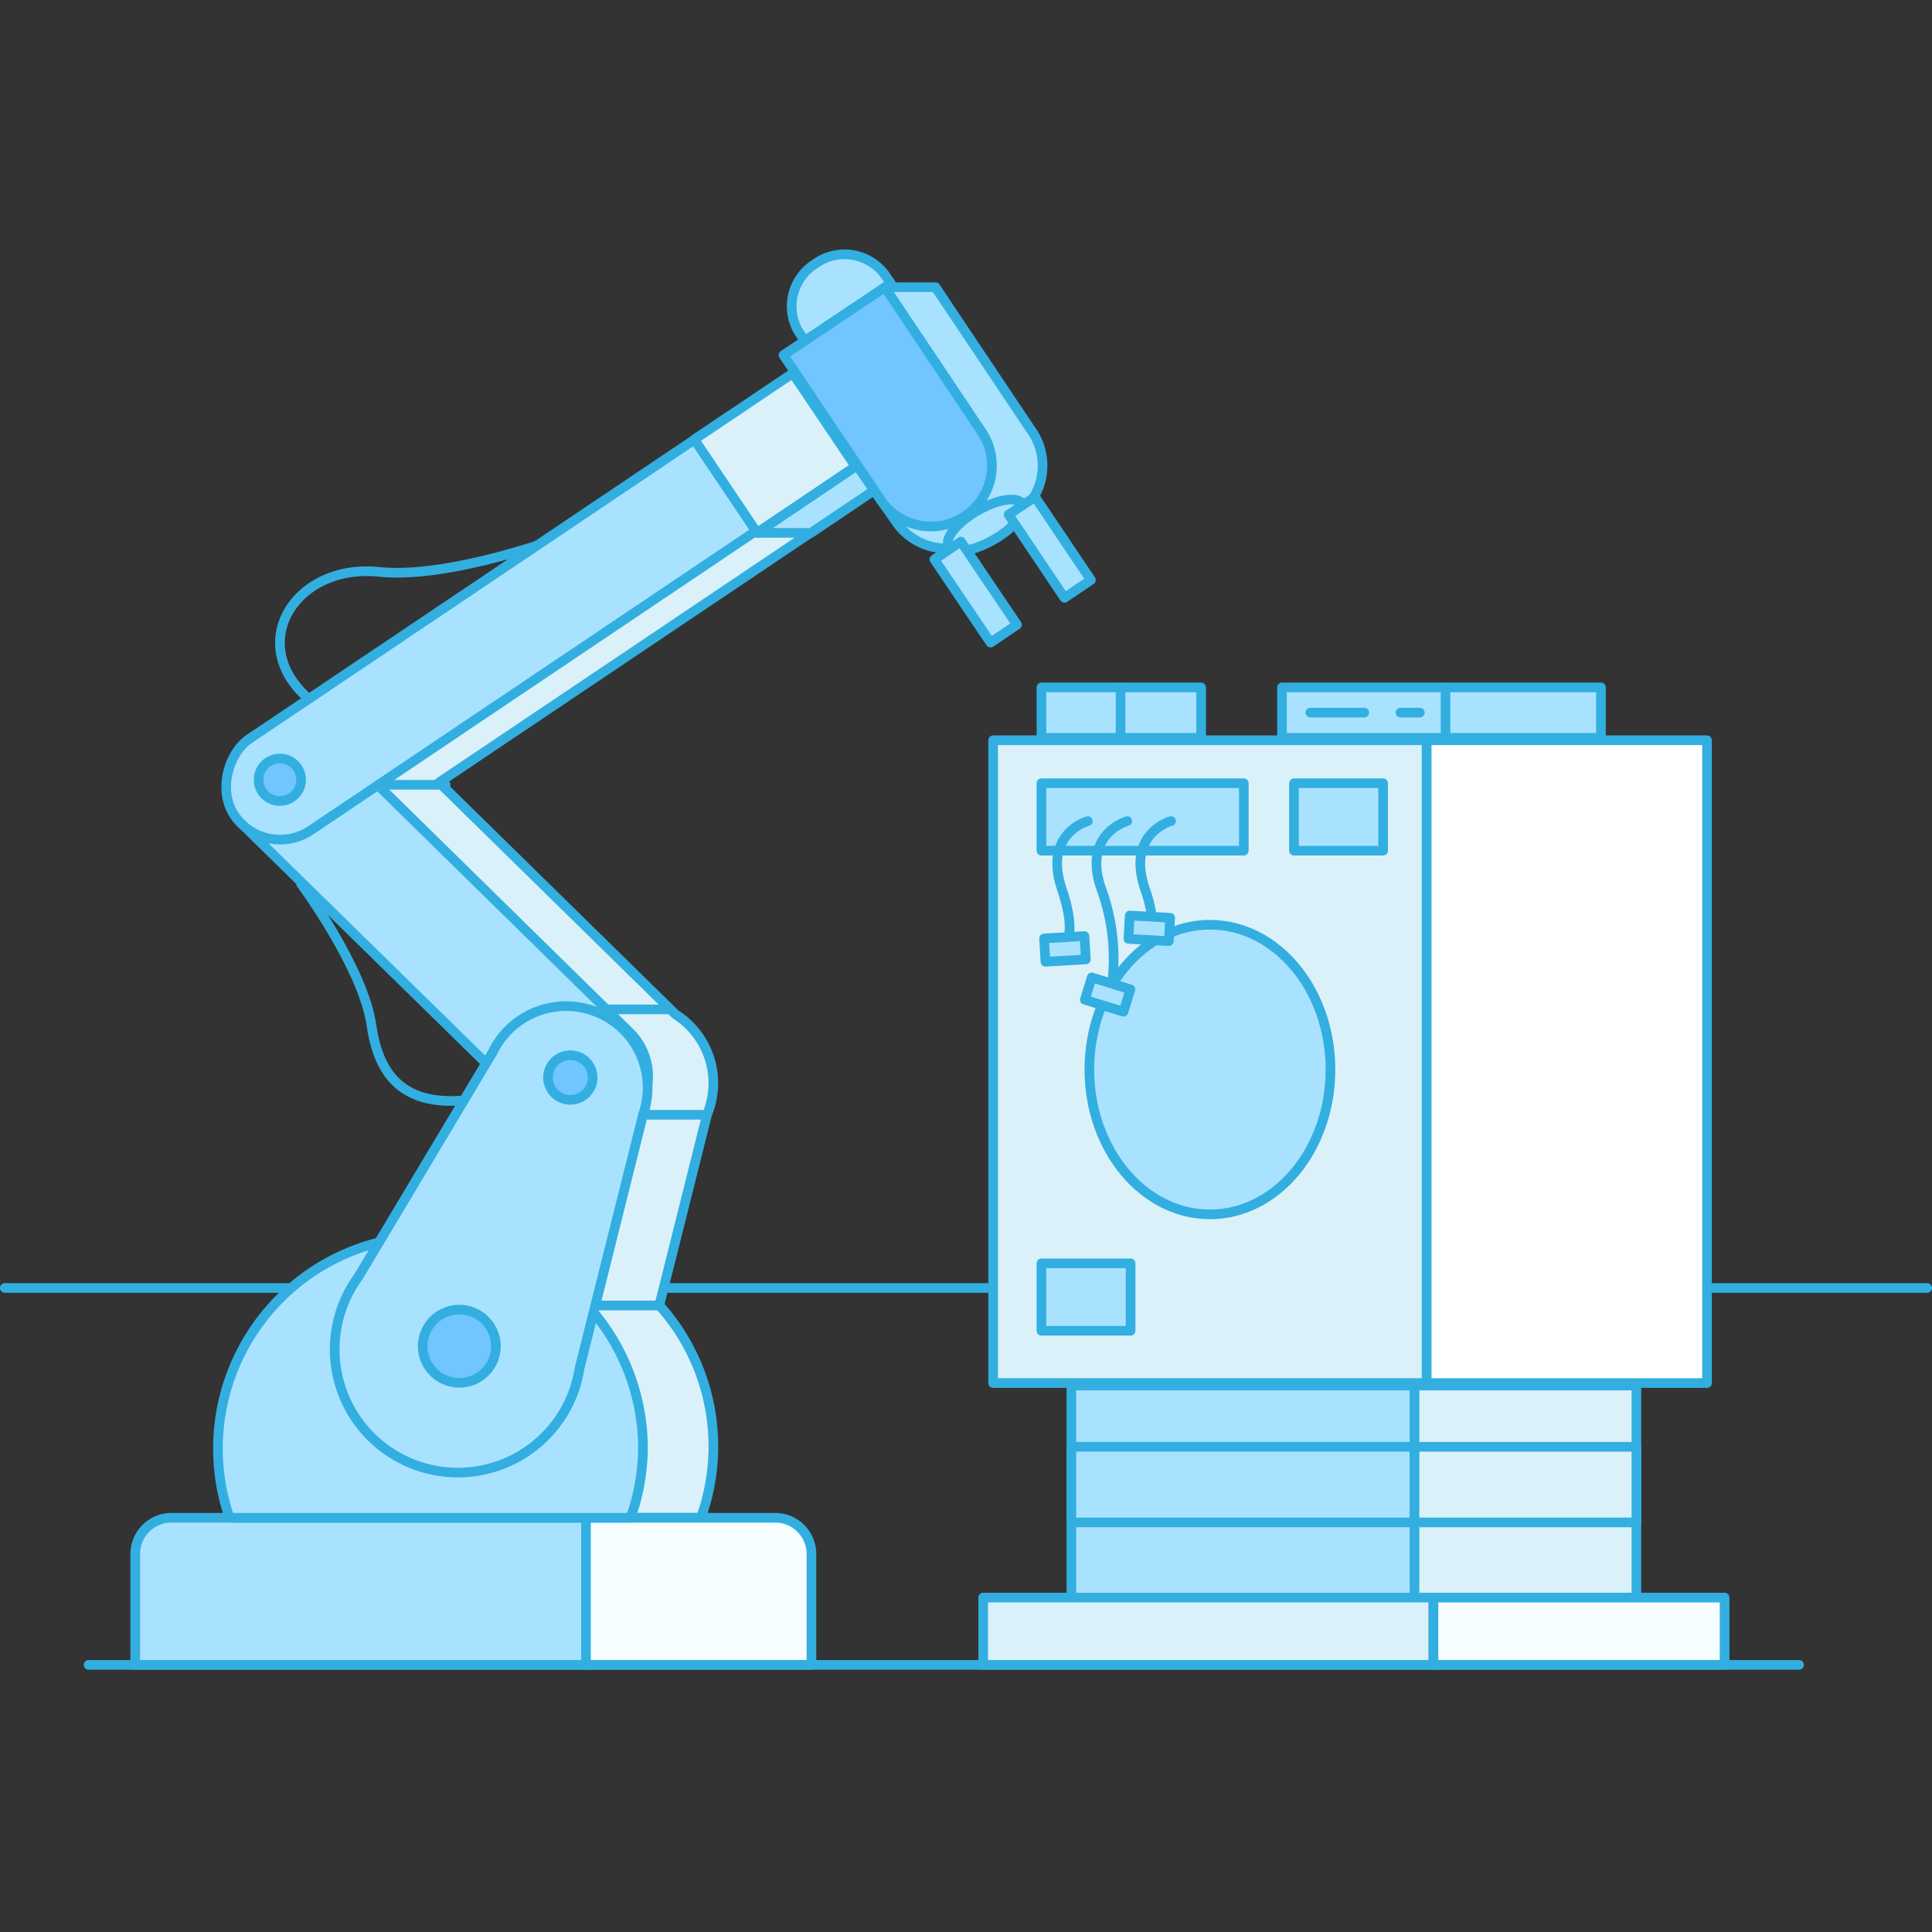 <svg id="Layer_1" data-name="Layer 1" xmlns="http://www.w3.org/2000/svg" viewBox="0 0 200 200"><rect x="0" y="0" width="200" height="200" fill="#333333" stroke="none"/><defs><style>.cls-1{fill:none;}.cls-1,.cls-2,.cls-3,.cls-4,.cls-5,.cls-6{stroke:#32afe0;stroke-linecap:round;stroke-linejoin:round;}.cls-2{fill:#dbf1fa;}.cls-3{fill:#a9e2ff;}.cls-4{fill:#f5fdff;}.cls-5{fill:#fff;}.cls-6{fill:#71c6ff;}</style></defs><title>143</title><line class="cls-1" x1="0.5" y1="133.33" x2="199.5" y2="133.33"/><path class="cls-1" d="M31.17,91.5s6.43,8.66,7.29,14.67,4.16,8.82,11.62,7.47"/><path class="cls-1" d="M67.24,52.08s-18,8.15-28,7.12S24,69.31,35.55,74.58"/><path class="cls-2" d="M90,44.21a5.72,5.72,0,0,0-7.91-1.55L31.76,76.49a5.72,5.72,0,0,0-1.55,7.91,5.65,5.65,0,0,0,2.53,2.07l24.12,23.68-11,18.42A22,22,0,0,0,31,157.12H72.56a21.87,21.87,0,0,0-4.31-22l4.95-19.76A8.44,8.44,0,0,0,69.92,105L45.45,81l43-28.9A5.72,5.72,0,0,0,90,44.21Z"/><rect class="cls-3" x="110.91" y="143.43" width="35.52" height="21.95"/><rect class="cls-2" x="146.43" y="143.43" width="22.97" height="21.95"/><rect class="cls-3" x="110.91" y="149.77" width="35.52" height="7.83"/><rect class="cls-2" x="146.43" y="149.77" width="22.97" height="7.83"/><rect class="cls-2" x="101.78" y="165.38" width="46.61" height="6.97"/><rect class="cls-4" x="148.39" y="165.38" width="30.14" height="6.97"/><path class="cls-3" d="M17.8,157.12H60.66a0,0,0,0,1,0,0v15.23a0,0,0,0,1,0,0H14a0,0,0,0,1,0,0V160.87A3.75,3.75,0,0,1,17.8,157.12Z"/><path class="cls-4" d="M60.66,157.12H80.21A3.75,3.75,0,0,1,84,160.87v11.48a0,0,0,0,1,0,0H60.66a0,0,0,0,1,0,0V157.12A0,0,0,0,1,60.66,157.12Z"/><rect class="cls-2" x="102.81" y="76.63" width="44.87" height="66.54"/><rect class="cls-5" x="147.69" y="76.63" width="29.02" height="66.54"/><ellipse class="cls-3" cx="125.25" cy="110.72" rx="12.48" ry="14.99"/><rect class="cls-3" x="107.81" y="81.08" width="20.95" height="6.98"/><rect class="cls-3" x="132.71" y="71.16" width="33.02" height="5.22"/><rect class="cls-3" x="107.81" y="71.16" width="8.34" height="5.22"/><rect class="cls-3" x="116" y="71.16" width="8.34" height="5.22"/><rect class="cls-3" x="133.95" y="81.08" width="9.23" height="6.98"/><rect class="cls-3" x="107.81" y="130.78" width="9.23" height="6.98"/><path class="cls-1" d="M116.69,85S112,86.29,114,92A21,21,0,0,1,115.1,102"/><rect class="cls-3" x="112.56" y="101.74" width="4.19" height="2.42" transform="translate(193.79 235.18) rotate(-162.82)"/><path class="cls-1" d="M112.61,85s-4.64,1.25-2.7,7-.19,6.2-.19,6.2"/><rect class="cls-3" x="108.15" y="97.02" width="4.19" height="2.42" transform="translate(226.12 189.75) rotate(176.6)"/><path class="cls-1" d="M121.22,85s-4.64,1.25-2.7,7a15,15,0,0,1,.78,3.31"/><rect class="cls-3" x="116.88" y="94.88" width="4.19" height="2.42" transform="translate(232.31 198.78) rotate(-176.75)"/><line class="cls-1" x1="9.17" y1="172.35" x2="186.24" y2="172.35"/><path class="cls-3" d="M65.28,115.9h0a6.41,6.41,0,0,1-9,0L25.76,86a6.41,6.41,0,0,1,0-9h0a6.41,6.41,0,0,1,9,0l30.49,29.93A6.41,6.41,0,0,1,65.28,115.9Z"/><rect class="cls-3" x="48.45" y="28.28" width="11.4" height="72.04" rx="5.7" ry="5.7" transform="translate(77.31 -16.51) rotate(56.09)"/><circle class="cls-4" cx="60.11" cy="110.97" r="2.2"/><circle class="cls-6" cx="28.97" cy="80.72" r="2.2"/><path class="cls-3" d="M66.56,149.77a22,22,0,1,0-42.8,7.35H65.28A22,22,0,0,0,66.56,149.77Z"/><path class="cls-3" d="M60,141.63l6.57-26.25h0A8.44,8.44,0,0,0,51,108.93L37.11,132.16A12.75,12.75,0,1,0,60,141.63Z"/><circle class="cls-6" cx="47.55" cy="139.37" r="3.79" transform="translate(-99.42 130.11) rotate(-67.56)"/><circle class="cls-6" cx="59.04" cy="111.56" r="2.31" transform="translate(-66.61 123.53) rotate(-67.56)"/><line class="cls-2" x1="68.25" y1="135.14" x2="61.93" y2="135.14"/><line class="cls-2" x1="69.13" y1="104.49" x2="62.8" y2="104.49"/><line class="cls-2" x1="46.13" y1="81.24" x2="39.8" y2="81.24"/><line class="cls-2" x1="72.92" y1="115.4" x2="66.85" y2="115.4"/><rect class="cls-2" x="74.08" y="41.08" width="12.3" height="11.64" transform="translate(-12.52 52.73) rotate(-33.91)"/><polygon class="cls-3" points="83.95 55.16 78.38 55.16 88.58 48.29 94.16 48.29 83.95 55.16"/><polygon class="cls-4" points="94.16 48.29 88.58 48.29 82.09 38.64 87.67 38.64 94.16 48.29"/><path class="cls-3" d="M82.47,39.21,92.86,54.16a6.31,6.31,0,0,0,10.49-7L93.2,32Z"/><path class="cls-3" d="M97.46,46.68h0a5.19,5.19,0,0,1-7.22-1.14L82.72,34.42a5.19,5.19,0,0,1,1.67-7.11h0a5.19,5.19,0,0,1,7.22,1.14l7.53,11.11A5.19,5.19,0,0,1,97.46,46.68Z"/><path class="cls-3" d="M91.6,29.73l4.9,22.17a6.31,6.31,0,0,0,10.49-7L96.84,29.73Z"/><path class="cls-6" d="M81.11,36.76,91.26,51.89a6.31,6.31,0,0,0,10.49-7L91.6,29.73Z"/><ellipse class="cls-3" cx="102.03" cy="54.37" rx="4.41" ry="1.72" transform="translate(-13.52 58.3) rotate(-30)"/><rect class="cls-3" x="99.22" y="56.32" width="3.3" height="10.37" transform="matrix(0.83, -0.56, 0.56, 0.83, -17.16, 66.73)"/><rect class="cls-3" x="107.02" y="51.48" width="3.3" height="10.37" transform="translate(-13.13 70.26) rotate(-33.91)"/><line class="cls-1" x1="135.64" y1="73.77" x2="141.23" y2="73.77"/><line class="cls-1" x1="149.64" y1="71.16" x2="149.64" y2="76.37"/><line class="cls-1" x1="144.98" y1="73.77" x2="146.98" y2="73.77"/></svg>